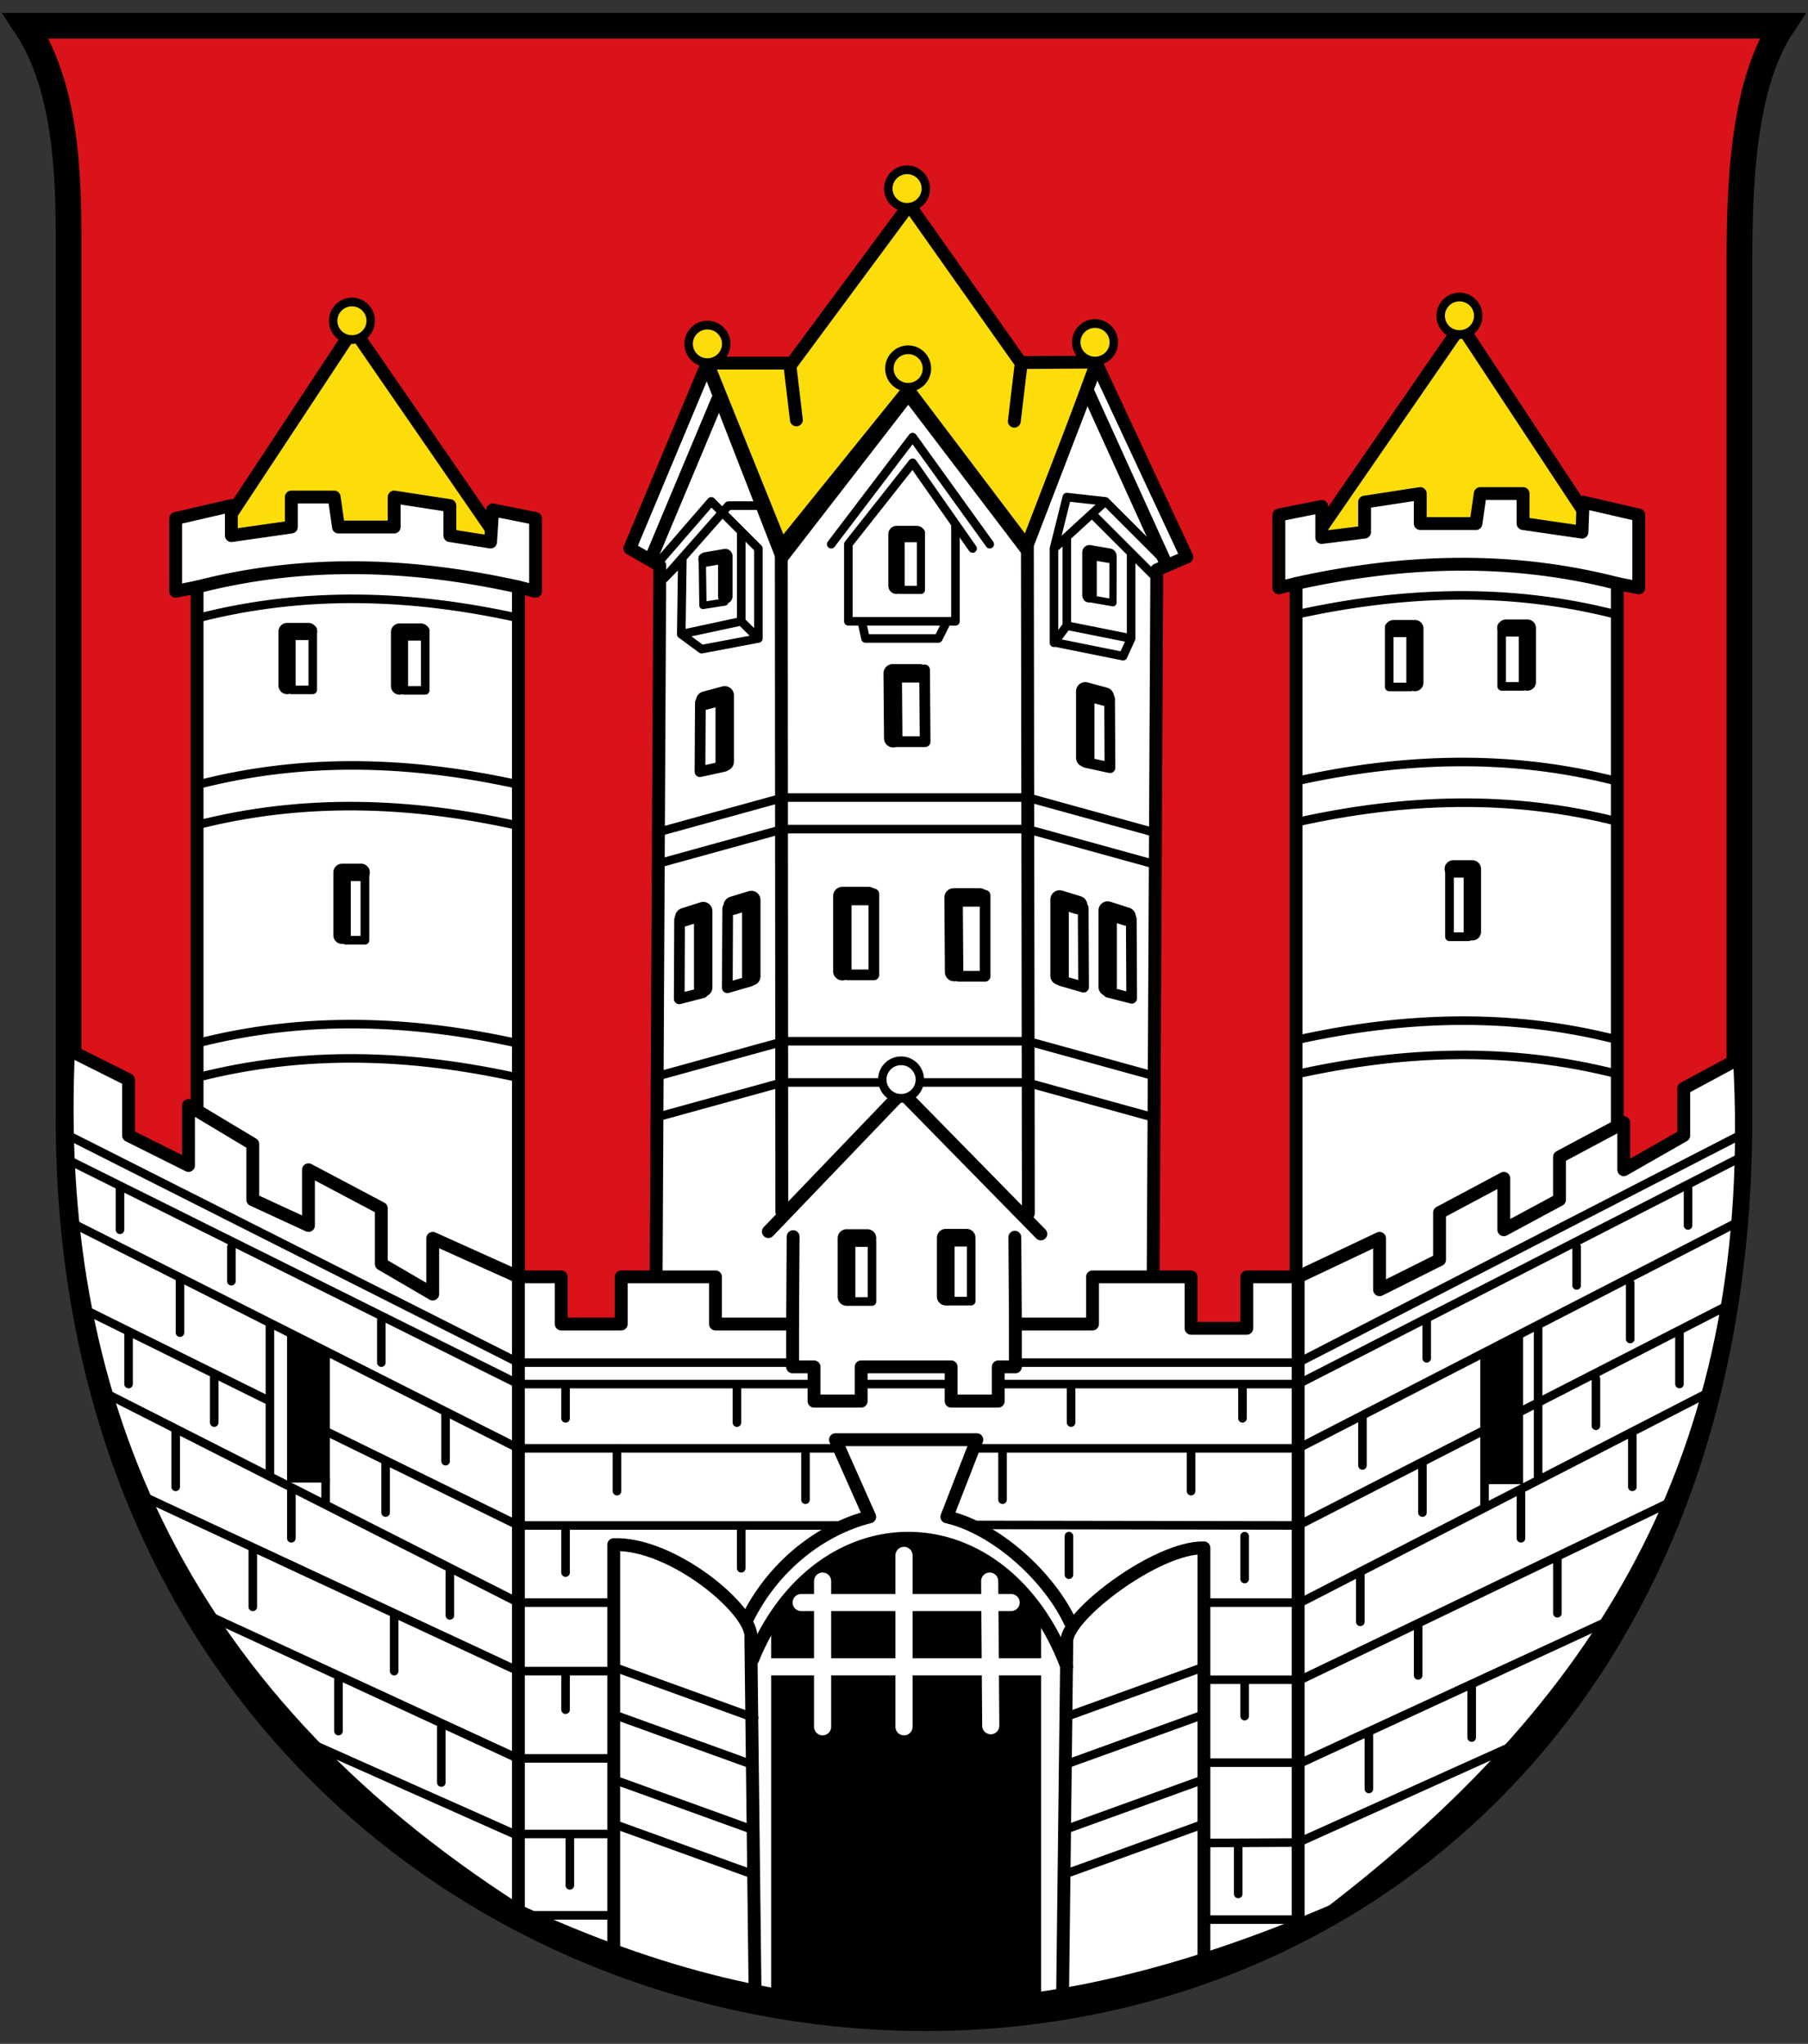 <!-- Created with Inkscape (http://www.inkscape.org/) -->
<svg xmlns:rdf="http://www.w3.org/1999/02/22-rdf-syntax-ns#" xmlns="http://www.w3.org/2000/svg" height="477" width="422" version="1.1" xmlns:cc="http://creativecommons.org/ns#" xmlns:xlink="http://www.w3.org/1999/xlink" xmlns:dc="http://purl.org/dc/elements/1.1/">
 <rect width="100%" height="100%" fill="#333333" stroke="none"/>
 <defs></defs>

 <g transform="translate(16,-1)">
  <path d="m-10,7,410,0c-10.5,15.75-10,44.25-10,60v195c0,136.5-90.25,210-190,210s-200-73.5-200-210v-200c0-15.75,0.5-39.25-10-55z" stroke="#000" stroke-miterlimit="4" stroke-dasharray="none" stroke-width="6" fill="#da121a"/>
  <path stroke-linejoin="miter" d="M32.88,128.7,66.468,77.788,101.82,129.05z" stroke="#000" stroke-linecap="butt" stroke-miterlimit="4" stroke-dasharray="none" stroke-width="3" fill="#fcdd09"/>
  <path stroke-linejoin="round" d="m149.12,85.75,19.75,0l27.35-36.953,26.03,36.828,17.75-0.125-16,43.5-28-37-29.59,36.65z" stroke="#000" stroke-linecap="round" stroke-miterlimit="4" stroke-dasharray="none" stroke-width="3" fill="#fcdd09"/>
  <path stroke-linejoin="round" d="m25,122,13-3,0,7,14-2,0-7,10,0,1,7,13,0,0-7,13,2,0,7,9.5,1.5,0.5-7.5,10,2,0,17-4-1,0,8,0,166-75-25,0-149-5,1z" stroke="#000" stroke-linecap="round" stroke-miterlimit="4" stroke-dasharray="none" stroke-width="3" fill="#FFF"/>
  <path stroke-linejoin="round" d="m137,328,1-195-7-4,18-43,17.545,45.05l29.46-38.05,27.45,36.05,16.55-43.05,21,45-7,3-1,194z" stroke="#000" stroke-linecap="round" stroke-miterlimit="4" stroke-dasharray="none" stroke-width="3" fill="#FFF"/>
  <path stroke-linejoin="miter" d="M358.62,127.89,325.03,76.979,289.68,128.24z" stroke="#000" stroke-linecap="butt" stroke-miterlimit="4" stroke-dasharray="none" stroke-width="3" fill="#fcdd09"/>
  <path stroke-linejoin="round" d="m366.5,121.19-13-3-0.25,7-13.75-2,0-7-10,0-1,7-13,0,0-7-13,2,0,7-10,1.25,0-7.25-10,2,0,17,4-1,0,8,0,166,75-25,0-149,5,1z" stroke="#000" stroke-linecap="round" stroke-miterlimit="4" stroke-dasharray="none" stroke-width="3" fill="#FFF"/>
  <path stroke-linejoin="round" d="m0,246,14,7,0,13,14,7,0-14,15,9,0,13,13,6,0-13,17,9,0,13,12,7,0-13,20,9,10,0,0,11,14,0,0-11,22,0,0,11,18,0,0,10,5,0,0,8,11,0,0-8,21,0,0,8,11,0,0-8,4,0,0-10,18,0,0-11,23,0,0,12,13,0,0-12,12,0,19-9,0,12,14-7,0-11,15-8,0,12,13-7,0-10,15-8,0,11,14-8,0-11,13-7c5,90-30,149-95,199-70,30-125,30-190,0-81.507-52.13-108.68-122.25-105-201z" stroke="#000" stroke-linecap="round" stroke-miterlimit="4" stroke-dasharray="none" stroke-width="3" fill="#FFF"/>
  <path stroke-linejoin="round" d="m153.44,80.926c0,2.026-1.702,3.668-3.801,3.668s-3.801-1.642-3.801-3.668,1.702-3.668,3.801-3.668,3.801,1.642,3.801,3.668z" transform="matrix(1.153,0,0,1.195,-23.414,-15.457)" stroke-dashoffset="0" stroke="#000" stroke-linecap="round" stroke-miterlimit="4" stroke-dasharray="none" stroke-width="1.704" fill="#fcdd09"/>
  <path stroke-linejoin="round" d="m153.44,80.926c0,2.026-1.702,3.668-3.801,3.668s-3.801-1.642-3.801-3.668,1.702-3.668,3.801-3.668,3.801,1.642,3.801,3.668z" transform="matrix(1.153,0,0,1.195,23.184,-51.697)" stroke-dashoffset="0" stroke="#000" stroke-linecap="round" stroke-miterlimit="4" stroke-dasharray="none" stroke-width="1.704" fill="#fcdd09"/>
  <path stroke-linejoin="round" d="m153.44,80.926c0,2.026-1.702,3.668-3.801,3.668s-3.801-1.642-3.801-3.668,1.702-3.668,3.801-3.668,3.801,1.642,3.801,3.668z" transform="matrix(1.153,0,0,1.195,67.059,-15.822)" stroke-dashoffset="0" stroke="#000" stroke-linecap="round" stroke-miterlimit="4" stroke-dasharray="none" stroke-width="1.704" fill="#fcdd09"/>
  <path stroke-linejoin="round" d="m153.44,80.926c0,2.026-1.702,3.668-3.801,3.668s-3.801-1.642-3.801-3.668,1.702-3.668,3.801-3.668,3.801,1.642,3.801,3.668z" transform="matrix(1.153,0,0,1.195,23.434,-9.697)" stroke-dashoffset="0" stroke="#000" stroke-linecap="round" stroke-miterlimit="4" stroke-dasharray="none" stroke-width="1.704" fill="#fcdd09"/>
  <path stroke-linejoin="round" d="m153.44,80.926c0,2.026-1.702,3.668-3.801,3.668s-3.801-1.642-3.801-3.668,1.702-3.668,3.801-3.668,3.801,1.642,3.801,3.668z" transform="matrix(1.153,0,0,1.195,-106.389,-20.843)" stroke-dashoffset="0" stroke="#000" stroke-linecap="round" stroke-miterlimit="4" stroke-dasharray="none" stroke-width="1.704" fill="#fcdd09"/>
  <path stroke-linejoin="round" d="m52,162,5,0,0-14" stroke="#000" stroke-linecap="round" stroke-miterlimit="4" stroke-dasharray="none" stroke-width="2" fill="none"/>
  <path stroke-linejoin="round" d="m56,148.38-5,0,0,12.625" stroke="#000" stroke-linecap="round" stroke-miterlimit="4" stroke-dasharray="none" stroke-width="4" fill="none"/>
  <path stroke-linejoin="round" d="m78.25,162.12,5,0,0-14" stroke="#000" stroke-linecap="round" stroke-miterlimit="4" stroke-dasharray="none" stroke-width="2" fill="none"/>
  <path stroke-linejoin="round" d="m82.25,148.5-5,0,0,12.625" stroke="#000" stroke-linecap="round" stroke-miterlimit="4" stroke-dasharray="none" stroke-width="4" fill="none"/>
  <path stroke-linejoin="round" d="m64.729,220.43,4.445,0,0-16.262" stroke="#000" stroke-linecap="round" stroke-miterlimit="4" stroke-dasharray="none" stroke-width="2.032" fill="none"/>
  <path stroke-linejoin="round" d="m68.285,204.6-4.445,0,0,14.665" stroke="#000" stroke-linecap="round" stroke-miterlimit="4" stroke-dasharray="none" stroke-width="4.065" fill="none"/>
  <path stroke-linejoin="round" d="m204.93,304.66,5.75,0,0-14" stroke="#000" stroke-linecap="round" stroke-miterlimit="4" stroke-dasharray="none" stroke-width="2" fill="none"/>
  <path stroke-linejoin="round" d="m209.62,289.86-4.878,0,0,13.741" stroke="#000" stroke-linecap="round" stroke-miterlimit="4" stroke-dasharray="none" stroke-width="4.122" fill="none"/>
  <path stroke-linejoin="round" d="m181.9,304.75,5.625,0,0-14" stroke="#000" stroke-linecap="round" stroke-miterlimit="4" stroke-dasharray="none" stroke-width="2" fill="none"/>
  <path stroke-linejoin="round" d="m186.46,289.94-4.878,0,0,13.741" stroke="#000" stroke-linecap="round" stroke-miterlimit="4" stroke-dasharray="none" stroke-width="4.122" fill="none"/>
  <path stroke-linejoin="round" d="m194.2,138.67,4.75,0,0-13.394" stroke="#000" stroke-linecap="round" stroke-miterlimit="4" stroke-dasharray="none" stroke-width="1.907" fill="none"/>
  <path stroke-linejoin="round" d="m198,125.64-4.75,0,0,12.078" stroke="#000" stroke-linecap="round" stroke-miterlimit="4" stroke-dasharray="none" stroke-width="3.813" fill="none"/>
  <path stroke-linejoin="round" d="m153.03,179.86-5.648,1.231,0.091-16.097m45.527,9.101,6.93,0-0.125-16.767m-17.971,71.193,6.129,0,0-18.897m-39.951,23.073-5.478,1.414,0.088-18.494m16.349,14.403-5.212,1.503,0.088-18.494m83.583-34.093,5.648,1.231-0.091-16.097m-0.324,68.495,5.478,1.414-0.088-18.494m-16.349,14.403,5.212,1.503-0.088-18.494m-29.029,15.953,6.129,0,0-18.897" stroke="#000" stroke-linecap="round" stroke-miterlimit="4" stroke-dasharray="none" stroke-width="2.5" fill="none"/>
  <path stroke-linejoin="round" d="m148.6,164.5,4.554-1.231,0,15.508m45.513-20.64-6.305,0,0.125,15.157m-5.752,36.83-6.129,0,0,17.541m-36.89-12.618,4.417-1.414,0,17.818m6.897-19.082,4.328-1.326,0,17.818m82.498-65.29-4.554-1.231,0,15.508m9.653,37.065-4.417-1.414,0,17.818m-6.897-19.082-4.328-1.326,0,17.818m-18.614-18.279-6.129,0,0.125,17.416" stroke="#000" stroke-linecap="round" stroke-miterlimit="4" stroke-dasharray="none" stroke-width="4.3" fill="none"/>
  <path stroke-linejoin="round" d="m237.8,140.62,5.966,1.046,0.033-10.66" stroke="#000" stroke-linecap="round" stroke-miterlimit="4" stroke-dasharray="none" stroke-width="1.693" fill="none"/>
  <path stroke-linejoin="round" d="m242.91,130.69-4.609-0.796,0,10.029" stroke="#000" stroke-linecap="round" stroke-miterlimit="4" stroke-dasharray="none" stroke-width="3.385" fill="none"/>
  <path stroke-linejoin="round" d="m153.16,141.51-5.091,0.796-0.158-11.16" stroke="#000" stroke-linecap="round" stroke-miterlimit="4" stroke-dasharray="none" stroke-width="1.693" fill="none"/>
  <path stroke-linejoin="round" d="m148.68,131.58,4.609-0.796,0,9.404" stroke="#000" stroke-linecap="round" stroke-miterlimit="4" stroke-dasharray="none" stroke-width="3.385" fill="none"/>
  <path stroke-linejoin="round" d="m153.44,80.926c0,2.026-1.702,3.668-3.801,3.668s-3.801-1.642-3.801-3.668,1.702-3.668,3.801-3.668,3.801,1.642,3.801,3.668z" transform="matrix(-1.153,0,0,1.195,497.182,-22.005)" stroke-dashoffset="0" stroke="#000" stroke-linecap="round" stroke-miterlimit="4" stroke-dasharray="none" stroke-width="1.704" fill="#fcdd09"/>
  <path stroke-linejoin="round" d="m339.5,161.19-5,0,0-14" stroke="#000" stroke-linecap="round" stroke-miterlimit="4" stroke-dasharray="none" stroke-width="2" fill="none"/>
  <path stroke-linejoin="round" d="m335.5,147.57,5,0,0,12.625" stroke="#000" stroke-linecap="round" stroke-miterlimit="4" stroke-dasharray="none" stroke-width="4" fill="none"/>
  <path stroke-linejoin="round" d="m233.5,368.5,0-9m-15.5-8.5v-11m16-7,0-8m144-38,0-9m-13.5,35.5,0-13m-12.5,0.5v-9m-35,26,0-9m44.625-57.309c-25.362-6.522-50.303-5.458-75,0m43.875,100.81,0-5m34.5,0.5v-12m11-12,0-12m-19.5,21.75,0-11m-13.5,22.875v-34.62m18.625-67.309c-25.362-6.522-50.303-5.458-75,0m-12.62,88.31v-7m-12,24,0-9m40,3,0-11m37,28,0-11m-23,5,0-11m-41.5,26.5,0-10m12.5,89.5h-21m7-6,0-11m30.5-13.5,0-13m-2-26,0-11m-27,33,0-8m53,13,0-12m20-17,0-13m-32.5,27.5v-12m-158-13,0-9m15-7,0-12m-16-6,0-8m-144-37,0-10m14,34,0-12m12,0,0-8m35,27,0-10m-13,43,0-6m-35,2,0-13m-11-11,0-12m20,21,0-11m13,23,0-35m69,22,0-7m12,24,0-10m-40,3,0-11m-36,29,0-11m22,5,0-12m42,26,0-10m-7,90,18,0m-10-7,0-12m-30-12,0-13m2-26,0-11m27,33,0-8m-53,13,0-12m-20-17,0-13m33,28,0-13m265.46,28.46-54.46,24.54l-21.529,0.104m97.183-53.335-74.909,34.597-22.627,0m109.89-61.36l-87.427,42h-22m-214.46,12.46,52.89,23.54h23m-97.08-52.231,74.909,34.597,22.627,0m-110.46-61.37l88,41h22m137.87-0.938-32.5,11.75m32.75-0.75-32.5,11.75m32.25,3.5-32.5,11.75m32.5-1.375-32.5,11.75m-104.87-48.31,32.5,11.76m-32.75-0.75,32.5,11.75m-32.25,3.5,32.5,11.75m-32.5-1.38,32.5,11.75m-152.37-112.88,97.37,49.38h21.875m139.12,0,21.5,0,96.685-49.751m-381.28-19.06,44.097,21.81m11,6,47,23,77.375,0m29.5-0.125l75.12,0.12,100.91-51.68m-26.04-112.5c-25.362-6.522-50.303-5.458-75,0m-286.87,93.18l105,53h74.875m31.125,0,76,0,103-53m-28.63-102.68c-25.362-6.522-50.303-5.458-75,0m-286.87,88.18,105.5,52.5h69m11,0,21,0m11,0,70,0,102.5-52.5m-28.13-127.06c-25.362-6.522-50.303-5.458-75,0m-286.37,121.56l105,53h64m52,0,66,0,103-53m-160-137,3-12,9,1m-9,29-3,4m3-24.25,0,20.25,15,3m5-15-14-14m17,11-14-14-12,11,0,21.875,16.125,3.25l1.88-4.13v-20m-62.875,16,0.875,4,17,0,2-4m6-17-14-20-15,19,0,18,25,0,0-22.375m-29,4.375,19-25,18,25m-72,21,14-3m0-21,0,21,4,4m-24-17,13-15,11,11,0,21-13.25,2.5l-4.75-3.5,0.25-17.37-4.25,4.37,15-17h8m-24.125,76.125,29-8,57,0,29,8m-115.12,7.375,29-8,57,0,29,8m-115.12,59.125,29-8,57,0,29,8m-114.64-9.62l29-8h57l29,8m-223.12,0.5c25.362-6.522,50.303-5.458,75,0m-75-8c25.362-6.522,50.303-5.458,75,0m-75.25-50.875c25.362-6.522,50.303-5.458,75,0m-74.5-9.5c25.362-6.522,50.303-5.458,75,0m-75-38.875c25.362-6.522,50.303-5.458,75,0" stroke="#000" stroke-linecap="round" stroke-miterlimit="4" stroke-dasharray="none" stroke-width="2" fill="none"/>
  <path d="m51,312,10,5,0,30-10,0z" fill="#000"/>
  <path stroke-linejoin="round" d="m313.25,161.32-5,0,0-14" stroke="#000" stroke-linecap="round" stroke-miterlimit="4" stroke-dasharray="none" stroke-width="2" fill="none"/>
  <path stroke-linejoin="round" d="m234,380c-5-11-17.485-22.343-29-25l7-18h-33l8,18c-11.188,2.797-22.503,11.298-28.727,24.136m1.386,9.178c15.59-38.31,58.55-37.75,73.34,1.68m128.5-252.81c-25.362-6.522-50.303-5.458-75,0m-159.25,323.06v-98.75c13.75-0.5,32.75,15.5,32,21.75l1,84m104.75-6.25,0-98.75c-11-0.25-32,15.75-32,21.75l-1,84m55-18,0-150m-182,148,0-149m117.25-212.31-1.5,12.625m-52.37-12.94l1.5,12.625m-0.76,190.62-0.12,20.38m51.87-20.25,0.13,20.25m-57.658-21.559,31.173-32.502,32.423,33.045m-60.458-5.214-0.121-152.95m57.44-2.121,0.229,155.5m13.92-191.74,18.39,40.48m-104.83-38.712-15.56,37.122m-105.94,6.65c25.362-6.522,50.303-5.458,75,0" stroke="#000" stroke-linecap="round" stroke-miterlimit="4" stroke-dasharray="none" stroke-width="3" fill="none"/>
  <path d="m339.5,312.38-10,5,0,30,10,0z" fill="#000"/>
  <path stroke-linejoin="round" d="m153.44,80.926c0,2.026-1.702,3.668-3.801,3.668s-3.801-1.642-3.801-3.668,1.702-3.668,3.801-3.668,3.801,1.642,3.801,3.668z" transform="matrix(1.153,0,0,1.195,21.782,156.243)" stroke-dashoffset="0" stroke="#000" stroke-linecap="round" stroke-miterlimit="4" stroke-dasharray="none" stroke-width="1.704" fill="#FFF"/>
  <path d="m227,380c-21-30-51-20-63,1v87c20.5,4.111,42.5,3.887,63,0z" fill="#000"/>
  <path stroke-linejoin="round" d="m176,370,0,34m39-34,0.25,33.75m-20.25-39.75v40m-24-29,49,0m-57,15,65,0" stroke="#FFF" stroke-linecap="round" stroke-miterlimit="4" stroke-dasharray="none" stroke-width="4" fill="none"/>
  <path stroke-linejoin="round" d="m309.25,147.69,5,0,0,12.625" stroke="#000" stroke-linecap="round" stroke-miterlimit="4" stroke-dasharray="none" stroke-width="4" fill="none"/>
  <path stroke-linejoin="round" d="m326.77,219.62-4.445,0,0-16.262" stroke="#000" stroke-linecap="round" stroke-miterlimit="4" stroke-dasharray="none" stroke-width="2.032" fill="none"/>
  <path stroke-linejoin="round" d="m323.21,203.79,4.445,0,0,14.665" stroke="#000" stroke-linecap="round" stroke-miterlimit="4" stroke-dasharray="none" stroke-width="4.065" fill="none"/>
 </g>
</svg>
